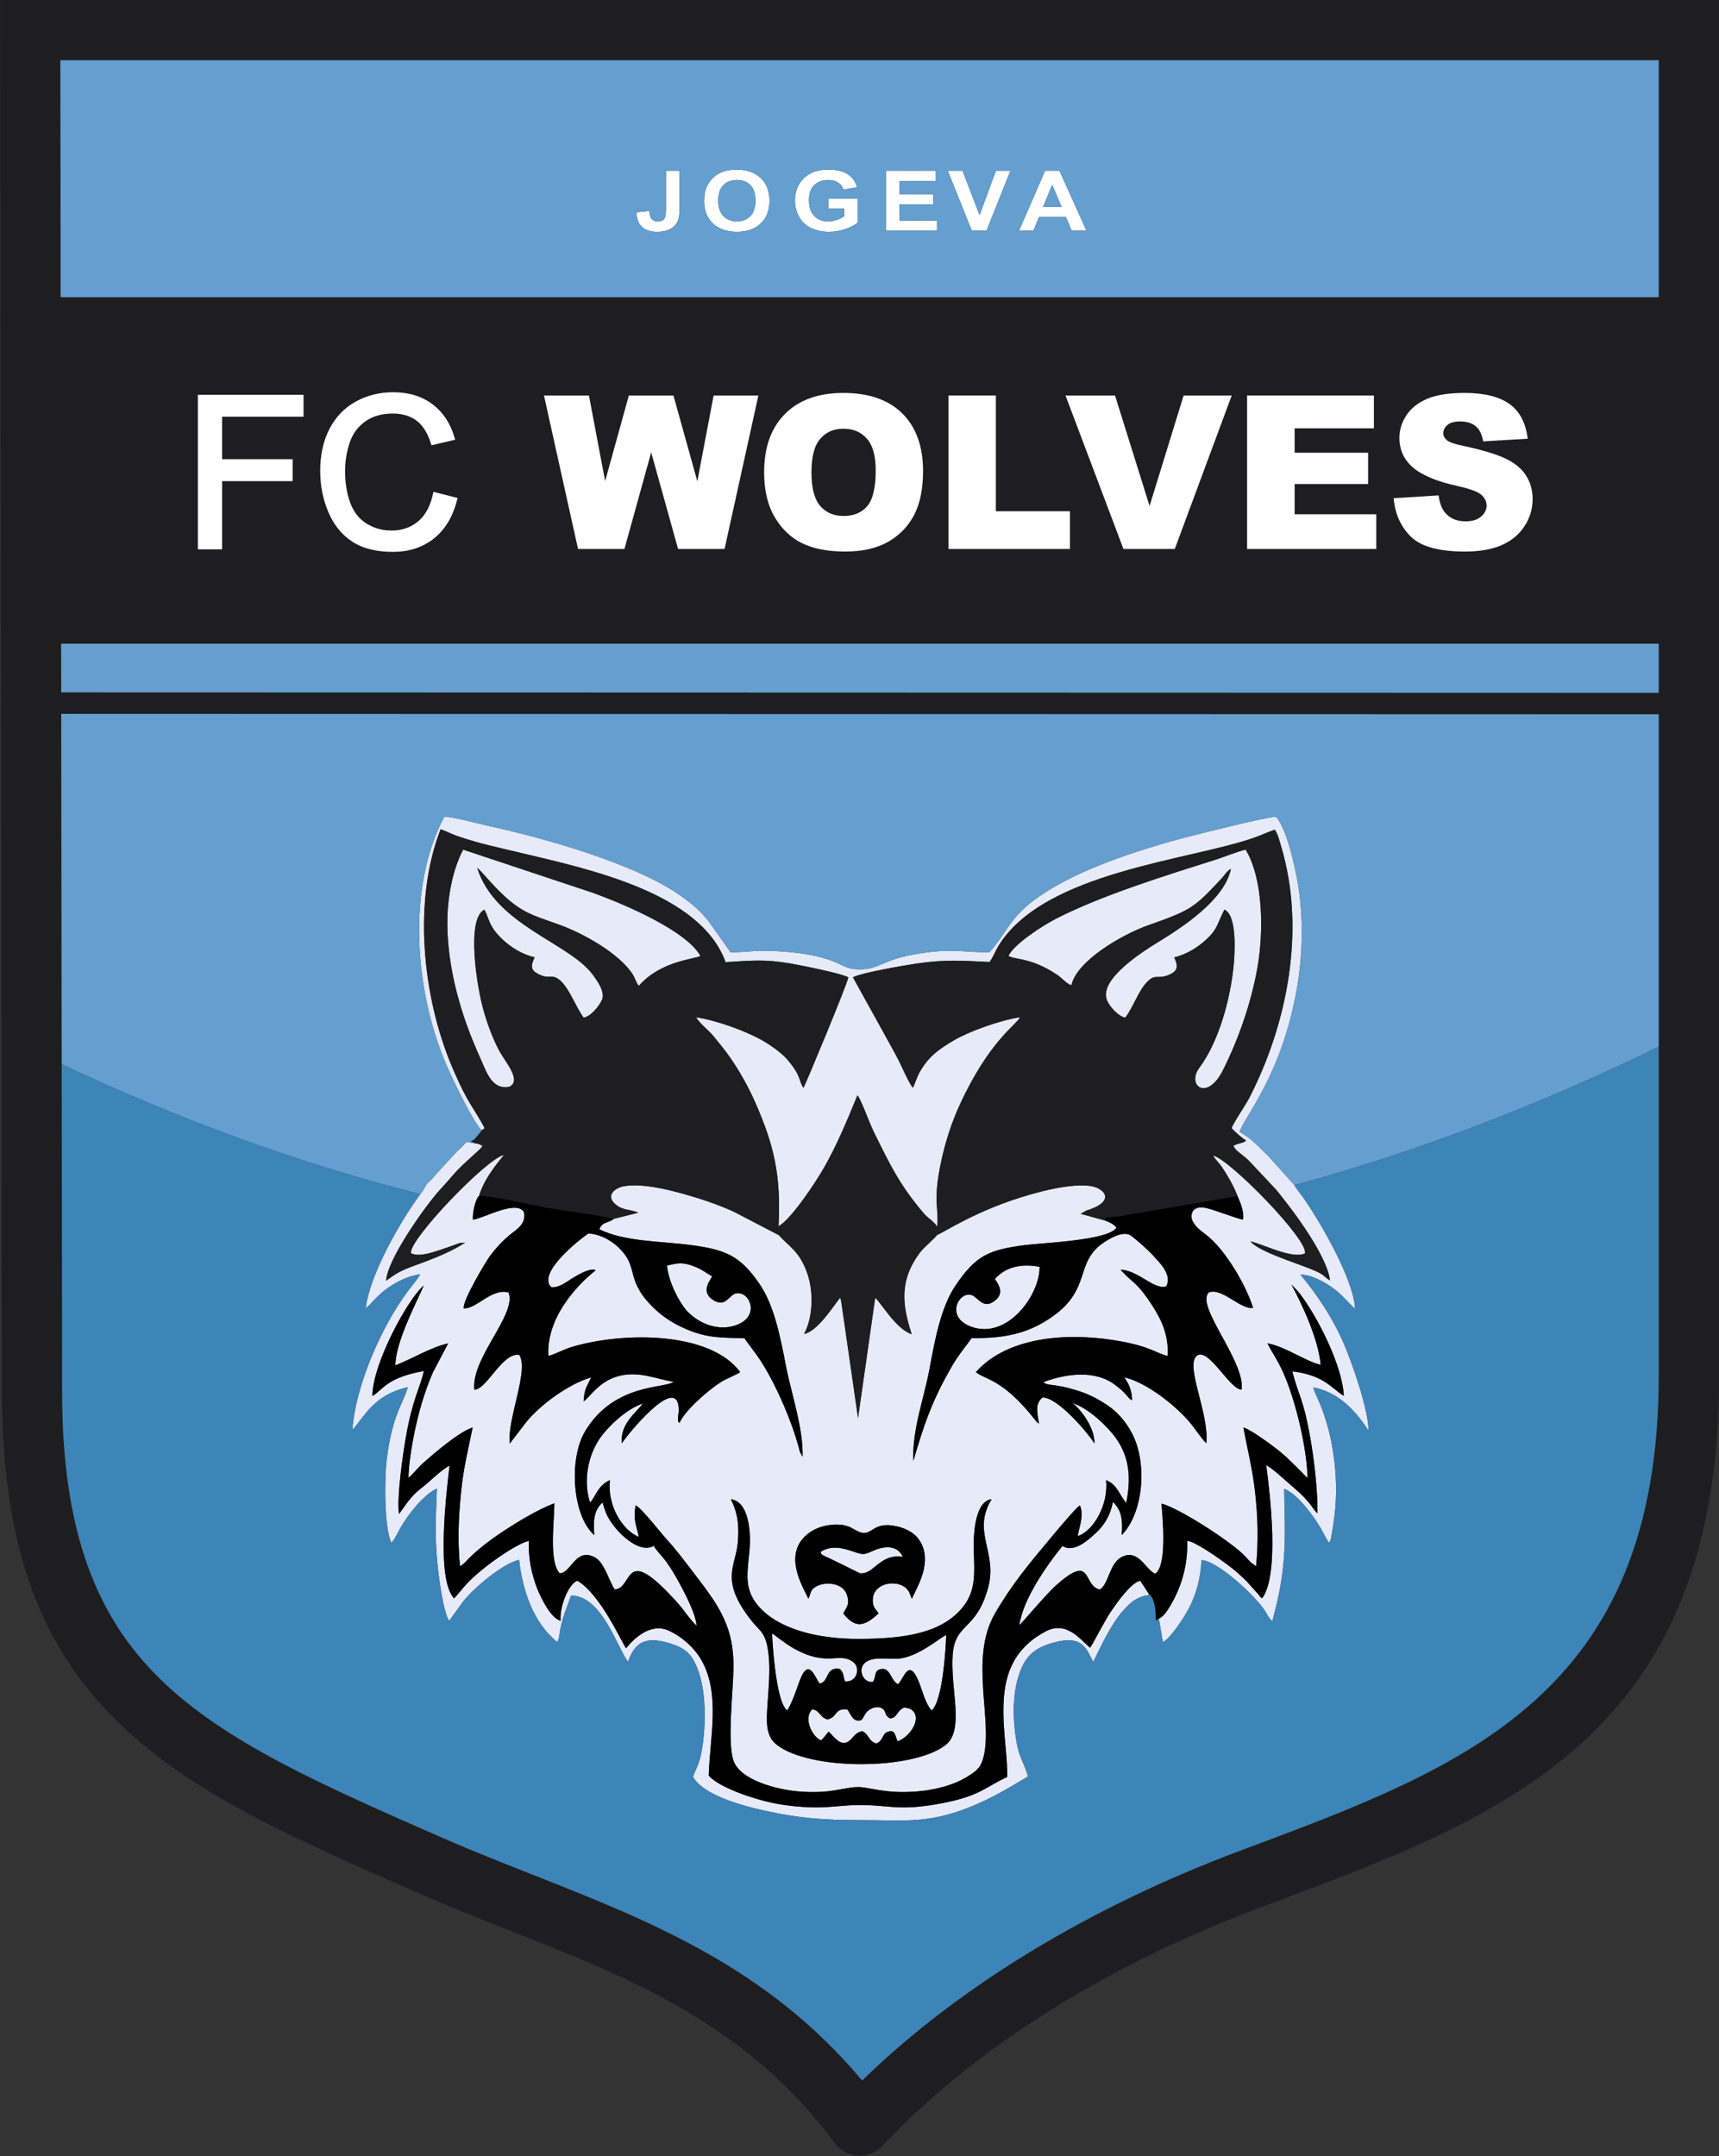 <?xml version="1.0" encoding="UTF-8"?>
<svg xmlns="http://www.w3.org/2000/svg" xmlns:xlink="http://www.w3.org/1999/xlink" width="564.2pt" height="707.6pt" viewBox="0 0 564.2 707.6" version="1.1">
<rect x="0" y="0" width="564.2" height="707.6" fill="#333333" stroke="none"/>
<defs>
<clipPath id="clip1">
  <path d="M 0 0 L 564.199 0 L 564.199 707.602 L 0 707.602 Z M 0 0 "/>
</clipPath>
</defs>
<g id="surface1">
<path style=" stroke:none;fill-rule:evenodd;fill:rgb(100%,100%,100%);fill-opacity:1;" d="M 348.414 67.898 L 345.344 60.613 L 342.363 67.898 Z M 356.582 75.707 L 351.77 75.707 L 349.863 71.227 L 341.008 71.227 L 339.176 75.707 L 334.449 75.707 L 343.02 56.023 L 347.738 56.023 Z M 356.582 75.707 "/>
<path style=" stroke:none;fill-rule:evenodd;fill:rgb(100%,100%,100%);fill-opacity:1;" d="M 318.969 75.707 L 311.07 56.023 L 315.898 56.023 L 321.504 70.594 L 326.883 56.023 L 331.633 56.023 L 323.781 75.707 Z M 318.969 75.707 "/>
<path style=" stroke:none;fill-rule:evenodd;fill:rgb(100%,100%,100%);fill-opacity:1;" d="M 290.773 75.707 L 290.773 56.023 L 307.113 56.023 L 307.113 59.352 L 295.242 59.352 L 295.242 63.723 L 306.281 63.723 L 306.281 67.047 L 295.242 67.047 L 295.242 72.383 L 307.543 72.383 L 307.543 75.707 Z M 290.773 75.707 "/>
<path style=" stroke:none;fill-rule:evenodd;fill:rgb(100%,100%,100%);fill-opacity:1;" d="M 271.957 68.477 L 271.957 65.152 L 281.547 65.152 L 281.547 73.004 C 280.617 73.816 279.266 74.527 277.492 75.145 C 275.727 75.758 273.93 76.066 272.113 76.066 C 269.805 76.066 267.797 75.633 266.082 74.77 C 264.371 73.902 263.082 72.66 262.219 71.051 C 261.355 69.445 260.922 67.688 260.922 65.797 C 260.922 63.742 261.406 61.922 262.367 60.32 C 263.332 58.727 264.738 57.5 266.594 56.645 C 268.012 55.992 269.77 55.664 271.875 55.664 C 274.613 55.664 276.758 56.18 278.297 57.207 C 279.836 58.234 280.828 59.652 281.27 61.465 L 276.828 62.207 C 276.52 61.242 275.934 60.477 275.078 59.914 C 274.223 59.355 273.156 59.074 271.871 59.074 C 269.93 59.074 268.383 59.625 267.238 60.73 C 266.09 61.832 265.516 63.469 265.516 65.637 C 265.516 67.977 266.098 69.734 267.258 70.902 C 268.422 72.07 269.945 72.656 271.832 72.656 C 272.762 72.656 273.695 72.492 274.629 72.164 C 275.57 71.84 276.371 71.441 277.047 70.973 L 277.047 68.477 Z M 271.957 68.477 "/>
<path style=" stroke:none;fill-rule:evenodd;fill:rgb(100%,100%,100%);fill-opacity:1;" d="M 235.715 65.852 C 235.715 68.082 236.293 69.773 237.449 70.93 C 238.605 72.078 240.074 72.656 241.852 72.656 C 243.637 72.656 245.094 72.082 246.242 70.941 C 247.383 69.797 247.953 68.082 247.953 65.797 C 247.953 63.539 247.398 61.852 246.281 60.742 C 245.172 59.629 243.699 59.074 241.852 59.074 C 240.016 59.074 238.527 59.637 237.402 60.762 C 236.277 61.887 235.715 63.582 235.715 65.852 Z M 231.121 65.984 C 231.121 63.977 231.461 62.293 232.133 60.926 C 232.629 59.922 233.32 59.02 234.188 58.223 C 235.055 57.426 236.008 56.836 237.039 56.445 C 238.414 55.926 240.004 55.664 241.801 55.664 C 245.059 55.664 247.66 56.57 249.617 58.371 C 251.57 60.176 252.547 62.68 252.547 65.895 C 252.547 69.078 251.574 71.57 249.637 73.367 C 247.699 75.168 245.105 76.066 241.863 76.066 C 238.582 76.066 235.965 75.172 234.027 73.379 C 232.09 71.594 231.121 69.129 231.121 65.984 Z M 231.121 65.984 "/>
<path style=" stroke:none;fill-rule:evenodd;fill:rgb(100%,100%,100%);fill-opacity:1;" d="M 218.57 56.023 L 223.039 56.023 L 223.039 68.496 C 223.039 70.125 222.883 71.383 222.559 72.262 C 222.125 73.406 221.344 74.328 220.211 75.023 C 219.078 75.715 217.582 76.066 215.723 76.066 C 213.547 76.066 211.871 75.523 210.699 74.438 C 209.523 73.352 208.93 71.758 208.922 69.66 L 213.145 69.219 C 213.195 70.344 213.375 71.137 213.695 71.598 C 214.172 72.305 214.898 72.656 215.871 72.656 C 216.855 72.656 217.555 72.402 217.957 71.895 C 218.363 71.391 218.57 70.344 218.57 68.746 Z M 218.57 56.023 "/>
<path style=" stroke:none;fill-rule:evenodd;fill:rgb(90.625%,91.797%,97.656%);fill-opacity:1;" d="M 265.293 524.629 C 264.176 521.758 257.48 511.887 263.492 504.902 C 265.309 502.793 268.117 501.078 271.953 500.504 C 274.09 500.184 276.391 500.199 278.277 500.855 C 279.793 501.387 281.148 502.492 282.496 502.871 C 286.207 503.918 286.434 499.699 292.922 500.621 C 296.473 501.129 299.621 502.566 301.406 504.953 C 306.832 512.199 300.59 521.348 299.293 524.676 L 298.621 522.984 C 296.727 517.918 287.008 518.625 286.484 524.555 C 286.23 527.473 287.484 527.996 288.355 529.441 C 284.09 533.418 280.883 534.793 276.777 529.461 C 277.668 527.551 279.047 526.762 277.992 523.422 C 276.703 519.359 271.145 519.043 268.266 520.414 C 265.504 521.73 266.199 523.402 265.293 524.629 Z M 325.461 491.996 C 318.891 502.668 327.414 509.238 324.371 520.762 C 320.523 535.34 313.473 532.293 312.68 543.055 C 311.852 554.332 316.711 567.844 310.266 572.723 C 299.289 581.031 265.57 581.008 254.887 572.52 C 251.133 569.539 251.57 564.641 251.934 558.969 C 252.27 553.746 252.848 548.137 252.266 543 C 251.434 535.625 249.691 535.684 246.582 531.746 C 236.145 518.555 241.449 513.98 242.148 506.328 C 242.684 500.453 242.055 496.289 239.887 492.012 C 245.473 492.598 246.574 502.035 246.016 508.438 C 245.371 515.852 244.082 520.996 248.5 526.523 C 254.902 534.535 268.277 537.871 281.859 537.824 C 296.41 537.777 309.227 536.113 316.219 527.117 C 320.406 521.73 319.816 516.02 319.609 508.422 C 319.457 502.82 320.168 492.547 325.461 491.996 Z M 201.438 399.98 C 199.883 401.43 197.598 400.793 196.734 403.41 C 205.211 407.566 216.609 407.207 227.004 408.613 C 238.152 410.117 242.926 412.043 249.297 421.359 C 254.051 428.312 256.07 438.469 257.941 448.184 C 259.668 457.145 263.703 468.758 263.414 478.055 L 262.586 476.543 C 262.484 476.266 262.316 475.555 262.227 475.227 C 259.824 466.289 255.105 455.336 250.309 447.578 C 247.93 443.734 245.652 441.223 244.352 439.148 C 236.746 438.98 232.246 439.07 225.668 436.355 C 220.039 434.027 216.227 431.125 212.969 427.57 C 211.277 425.727 209.867 423.82 208.707 421.098 C 207.609 418.516 207.387 415.547 205.996 413.105 C 203.953 409.512 199.168 405.227 193.188 404.75 C 190.359 406.551 176.027 417.883 180.965 422.414 C 183.664 422.66 186.203 420.422 188.188 419.266 C 189.73 418.363 193.695 415.922 195.527 416.844 C 189.441 421.629 179.25 432.441 179.969 444.961 C 181.668 444.617 185.137 442.785 187.484 442.074 C 204.18 437.016 232.969 436.762 242.93 450.258 C 242.309 450.871 238.23 452.516 236.781 453.426 C 232.441 456.152 224.754 462.859 223.008 466.973 C 222.383 466.141 222.664 466.918 222.52 465.586 C 222.473 465.168 222.559 464.898 222.598 464.539 C 222.691 463.609 222.824 463.301 222.773 462.254 C 222.23 450.461 205.438 471.434 204.078 473.652 C 203.523 467.164 208.715 463.699 210.957 460.594 C 205.469 462.383 199.32 468.355 196.68 472.316 C 193.113 477.66 191.32 485.676 193.645 493.09 C 195.566 491.098 196.129 487.488 200.227 485.699 C 199.156 494.047 204.461 502.367 209.672 504.332 C 208.859 500.281 207.785 498.926 208.602 494.016 C 210.258 494.508 217.332 503.562 218.77 505.109 C 221.953 508.547 225.238 512.98 228.328 517 C 236.328 527.398 240.879 534.223 240.738 547.199 C 240.66 554.637 238.656 571.492 240.699 577.668 C 242.895 584.297 255.422 587.34 262.094 587.871 C 272.961 588.742 276.492 586.539 281.469 586.441 C 285.328 586.367 290.309 588.766 301.094 587.867 C 307.203 587.355 313.277 585.703 317.613 582.953 C 320.129 581.359 321.684 580.402 322.625 577.234 C 326.219 565.137 317.918 544.48 326.516 529.562 C 331.945 520.141 337.766 513.148 344.523 505.102 C 345.27 504.215 353.172 494.617 354.449 494.02 C 355.848 497.273 354.246 500.914 353.707 504.09 C 358.918 502.414 363.891 493.707 363.02 485.746 C 366.789 487.176 367.277 490.516 369.641 493.191 C 371.375 484.746 370.551 477.891 366.23 471.891 C 363.637 468.297 357.203 461.891 351.797 460.387 C 353.328 461.031 359.348 467.695 359.215 473.684 C 356.977 470.094 346.996 458.34 342.09 458.602 C 339.574 461.012 340.504 463.34 340.98 467.199 C 340.336 466.684 340.359 466.75 339.664 465.863 C 329.012 452.305 323.129 452.734 320.301 450.258 C 331.047 438.223 351.562 437.137 367.953 440.188 C 377.762 442.012 379.176 443.914 383.262 445 C 383.605 437.953 381.125 432.938 378.094 428.262 C 373.238 420.777 371.805 421.027 368.562 417.5 C 367.914 416.793 368.492 417.609 367.887 416.633 C 374.09 417.129 378.75 423.422 382.801 422.105 C 384.777 418.238 380.48 414.234 378.766 412.324 C 377.164 410.535 373.367 407.055 371.168 405.469 C 368.434 403.496 362.895 407.168 361.078 408.617 C 352.508 415.449 358.562 424.445 342.602 433.867 C 335.648 437.973 328.395 439.223 318.898 439.109 C 316.973 441.898 314.672 444.477 312.617 448.023 C 306.195 459.117 303.48 466.598 299.77 479.449 C 299.324 469.09 303.32 458.832 305.105 449.078 C 306.852 439.535 308.875 428.855 313.645 421.812 C 320.293 411.984 324.535 410.137 336.34 408.598 C 341.98 407.859 364.027 407.078 366.469 402.816 C 365.266 401.57 364.336 401.133 362.547 400.48 L 354.66 398.316 L 356.664 397.219 C 366.605 394.211 362.426 389.594 357.355 389.121 C 351.242 388.555 343.633 390.438 338.246 391.965 C 320.438 397.02 309.539 404.648 307.551 405.25 C 307.152 406.043 303.129 409.434 301.977 410.98 C 295.043 420.273 296.129 428.254 299.234 437.812 C 294.105 436.27 288.762 426.922 287.25 425.883 L 281.621 465.332 L 276.047 426.742 C 275.715 425.676 275.801 426.125 275.672 425.926 C 272.91 429.504 268.195 436.883 263.906 437.75 C 266.684 432.695 267.137 424.484 265.113 418.32 C 262.551 410.512 258.895 409.086 255.648 405.332 L 240.832 397.625 C 235.633 395.273 230.223 393.43 224.375 391.801 C 219.156 390.348 210.66 388.223 204.781 389.273 C 201.809 389.805 198.805 392.262 201.797 395.016 C 204.309 397.324 206.531 396.691 209.504 397.949 Z M 201.438 399.98 "/>
<path style=" stroke:none;fill-rule:evenodd;fill:rgb(90.625%,91.797%,97.656%);fill-opacity:1;" d="M 158.121 370.902 L 159.043 370.289 C 158.641 368.926 154.52 362.672 153.359 360.562 C 151.496 357.18 150.027 353.996 148.43 350.23 C 138.516 326.844 135.523 295.406 144.621 272.117 C 146.449 272.77 148.207 273.707 150.367 274.449 C 157.41 276.859 163.617 278.133 170.914 279.875 C 193.586 285.277 229.934 293.02 238.148 315.746 C 246.648 315.234 250.914 314.691 259.57 316.207 C 263.078 316.82 276.141 319.418 278.441 320.723 C 277.844 323.566 264.449 355.648 263.723 356.984 C 262.023 354.598 263.246 353.453 258.508 347.793 C 256.785 345.738 253.336 343.223 250.359 341.5 C 245.062 338.438 235.109 334.773 228.434 333.832 C 229.988 336.25 232.574 338.012 234.336 340.215 C 236.176 342.523 237.727 344.32 239.566 346.941 C 242.664 351.359 245.711 356.781 248.113 362.297 C 254 375.82 256.398 385.719 255.52 402.383 C 259.398 400.457 267.531 388.305 270.461 383.168 C 274.82 375.52 277.891 367.957 281.426 359.461 C 282.5 360.473 285.316 368.477 286.801 371.469 C 292.195 382.367 295.289 388.918 303.301 398.289 C 304.477 399.664 306.789 401.027 307.594 402.574 C 308.258 396.027 305.996 394.574 308.973 380.84 C 310.355 374.457 312.453 368.066 315.012 362.527 C 324.816 341.285 333.723 336.25 334.809 333.816 C 328.344 334.742 317.945 338.516 313.18 341.332 C 307.902 344.449 304.758 346.73 301.84 351.84 C 300.852 353.574 300.336 355.68 299.594 356.965 C 298.145 355.074 295.969 349.965 294.84 347.754 C 293.191 344.531 291.551 341.777 289.895 338.672 L 279.949 320.723 C 282.508 319.25 296.844 316.789 300.828 316.203 C 310.258 314.82 315.453 315.238 324.754 315.699 C 325.672 314.676 326.816 311.859 327.68 310.453 C 342.742 285.93 390.707 282.406 412.012 274.758 C 414.324 273.93 416.266 272.984 418.379 272.273 C 419.406 273.562 420.008 276.172 420.488 277.773 C 428.598 304.848 422.645 335.734 410.047 360.242 C 408.762 362.746 404.652 368.691 404.238 370.227 C 405.254 371.344 407.746 373.605 408.992 374.277 C 407.922 375.262 406.793 374.945 404.844 375.98 C 405.25 377.422 407.422 378.637 409.633 380.613 L 418.828 390.395 C 420.27 392.113 421.602 393.906 423.012 395.719 C 426.32 399.98 435.758 413.055 436.512 420.176 C 435.258 419.449 435.031 419.004 433.926 418.215 C 430.535 415.797 413.629 411.402 410.438 407.387 C 414.613 408.266 424.055 413.277 428.277 411.332 C 429.77 407.188 403.578 380.367 398.152 379.191 C 398.805 380.379 399.402 380.852 400.359 382.062 C 401.215 383.145 401.805 384.117 402.512 385.266 C 403.855 387.434 405.23 389.98 406.145 392.457 C 407.102 394.543 408.367 397.734 408 400.211 C 406.848 400.133 401.781 398.242 399.965 397.664 C 397.48 396.871 393.152 394.977 391.504 397.465 C 389.637 400.82 394.16 403.918 395.812 405.168 C 402.074 409.898 409.055 421.887 411.281 429.211 C 407.078 429.785 401.199 422.523 396.801 424.086 C 392.105 428.391 408.637 446.465 407.539 455.977 C 403.805 456.324 396.68 441.992 392.844 444.883 C 388.77 447.953 396.961 463.883 395.926 473.617 C 394.289 471.98 392.434 469.109 390.801 467.113 C 386.203 461.492 376.324 453.59 369.016 451.988 C 370.465 454.137 371.445 455.953 371.57 459.492 C 370.371 458.875 371.426 459.535 370.652 458.879 L 368.863 456.887 C 368.016 456.02 367.285 455.48 366.18 454.609 C 359.543 449.395 349.926 450.766 342.418 453.555 C 343.449 454.535 345.039 454.379 346.703 454.672 C 348.379 454.961 349.902 455.27 351.504 455.703 C 354.465 456.508 356.926 457.398 359.559 458.793 C 364.852 461.598 368.145 464.457 371.082 469.523 C 376.844 479.453 375.359 496.461 368.172 503.73 C 368.484 498.703 368.207 495.688 365.273 492.852 C 364.312 497.723 362.145 500.832 359.531 503.191 C 357.523 505.008 352.504 509.859 348.73 507.301 C 343.363 513.883 335.723 524.938 334.582 533.266 C 335.355 532.785 343.012 523.457 346.766 520.117 C 358.848 509.371 355.207 520.57 361.047 521.609 C 363.945 519.582 364.156 513.242 367.859 511.117 C 373.688 507.766 376.137 515.473 379.195 516.41 C 383.102 513.645 381.609 498.664 381.223 493.441 C 386.551 494.648 404.051 505.812 408.668 510.707 C 409.734 511.836 410.582 512.984 412.277 513.934 C 413.055 505.578 412.852 497.914 411.945 489.723 C 411.07 481.801 409.363 475.465 408.117 468.43 C 410.785 469.297 417.168 474.035 419.32 475.715 C 423.289 478.816 428.738 484.73 429.172 485.047 C 428.898 474.895 425.207 459.32 421.02 450.082 C 419.32 446.336 417.492 443.805 415.992 440.824 C 421.895 441.887 428.141 446.566 433.473 447.895 C 432.684 439.219 427.188 427.676 423.859 421.531 C 424.918 422.684 425.832 423.484 426.867 424.855 C 432.898 432.883 440.688 448.652 441.043 458.059 C 437.262 455.797 434.625 451.227 424.137 450.023 C 426.426 458.766 427.723 458.688 430.008 471.598 C 431.344 479.148 432.477 488.699 432.418 496.621 C 431.004 495.504 430.367 493.016 424.609 488.156 C 421.82 485.805 418.512 482.539 415.582 480.75 C 416.914 490.77 419.973 516.723 414.254 524.488 C 413.594 523.984 413.762 524.148 413.051 523.238 L 409.148 518.887 C 407.223 516.996 405.488 515.434 403.195 513.711 C 400.887 511.977 392.691 506.012 389.656 505.609 C 389.82 511.109 388.934 515.887 387.195 520.551 C 385.961 523.871 382.625 530.512 380.363 531.133 L 381.648 538.84 C 383.898 537.969 388.527 531.074 390.25 527.723 C 392.617 523.113 394.094 517.988 394.328 511.996 C 399.027 511.875 411.574 523.117 415.145 528.566 C 416.102 530.031 416.41 531.09 417.605 531.965 C 419.41 525.242 420.668 519.656 421.32 512.137 C 422.055 503.633 421.543 496.93 421.488 488.566 C 425.84 490.273 430.75 497 433.195 501.02 C 434.332 502.883 434.895 504.328 436.113 506.246 C 436.82 505.535 436.844 504.949 437.086 503.602 C 437.258 502.625 437.449 501.469 437.613 500.371 C 438.738 492.867 438.797 486.488 437.91 479.105 C 437.367 474.594 436.48 470.355 435.254 466.348 C 434.652 464.383 434.129 462.859 433.324 460.875 C 432.684 459.285 431.328 456.66 431.062 455.27 C 439.891 457.047 445.285 463.535 449.16 469.469 C 449.195 462.512 443.574 446.684 441.02 440.816 C 437.258 432.168 432.105 424.582 426.828 418.293 C 430.375 418.215 434.789 420.809 437.121 422.434 C 440.652 424.891 441.844 426.863 444.758 429.531 C 444.352 420.07 433.73 401.582 427.762 393.023 C 426.711 391.516 425.418 390.062 424.594 388.578 C 424.504 388.508 424.379 388.273 424.34 388.348 L 416.27 379.348 C 413.23 376.52 411.035 373.684 406.863 371.461 C 408.605 366.07 420.668 352.906 425.664 324.379 C 427.398 314.477 427.77 303.621 426.48 293.242 C 425.637 286.426 422.453 271.875 418.789 268.012 C 414.793 268.262 395.738 273.129 390.629 274.414 C 381.855 276.613 372.164 279.629 364.215 282.629 C 355.695 285.844 347.762 289.566 341.09 294.156 C 331.305 300.891 330.586 306.012 324.754 312.469 C 316.324 312.656 313.586 311.066 301.688 312.902 C 289.672 314.758 288.762 318.098 282.27 318.102 C 277.875 318.109 276.965 316.785 273.195 315.359 C 266.629 312.875 258.781 312.215 251.754 311.996 C 247.664 311.863 243.488 312.602 239.773 312.477 L 232.602 302.34 C 229.797 298.898 227.52 296.898 223.555 294.055 C 208.832 283.496 178.605 274.973 160.059 270.957 C 156.48 270.18 148.988 268.078 145.824 268.012 C 133.52 291.07 135.926 324.953 146.566 349.609 C 148.477 354.035 155.547 368.766 158.121 370.902 Z M 158.121 370.902 "/>
<path style=" stroke:none;fill-rule:evenodd;fill:rgb(90.625%,91.797%,97.656%);fill-opacity:1;" d="M 140.191 388.41 L 138.727 390.836 C 131.52 400.258 121.223 418.566 120.031 429.324 L 121.293 428.254 C 121.594 427.945 121.746 427.715 122.07 427.367 C 122.656 426.738 123.195 426.227 123.895 425.512 C 127.066 422.277 132.914 418.727 137.898 418.203 C 136.965 419.875 135.223 421.879 133.938 423.594 C 125.086 435.418 116.617 454.965 115.648 469.289 C 119.598 464.926 122.621 457.754 133.816 455.234 C 132.598 460.109 128.754 464.008 126.926 478.895 C 126.141 485.293 126.062 501.102 128.434 506.289 C 129.508 505.352 130.641 502.73 131.531 501.207 C 134.023 496.957 138.883 490.605 143.398 488.465 C 143.07 496.746 142.715 503.723 143.469 512.051 C 143.898 516.812 145.348 528.684 147.406 531.914 L 152.074 525.469 C 155.5 521.141 165.066 513.016 170.383 511.883 C 171.504 522.02 175.09 532.551 182.875 538.848 C 183.594 537.891 183.613 536.109 183.844 534.918 C 184.102 533.586 184.426 532.188 184.793 530.98 C 185.594 528.383 186.652 526.035 187.383 523.629 C 197.559 523.422 202.746 541.152 206.141 545.328 C 208.215 539.293 211.457 537 218.758 538.969 C 225.094 540.676 227.273 542.82 229.297 548.594 C 231.898 556.02 231.746 567.715 230.051 575.809 C 229.324 579.289 228.258 580.684 227.457 583.09 C 230.578 588.793 242.531 592.352 251.285 594.262 C 262.547 596.723 270.746 597.301 282.684 597.289 C 295.207 597.273 302.707 598.336 314.281 594.492 C 323.195 591.531 330.188 587.293 337.402 582.953 C 335.645 576.863 334.02 577.008 333.012 566.984 C 332.367 560.617 332.746 553.824 334.918 548.277 C 337.016 542.922 340.137 540.512 346.203 538.926 C 355.359 536.531 356.566 541.047 358.82 545.402 C 361.215 540.48 363.227 536.141 366.02 531.957 C 367.5 529.738 368.77 528.254 370.738 526.371 C 371.512 525.633 372.555 524.918 373.703 524.383 C 377.176 522.773 376.438 524.422 377.02 522.949 L 374.246 518.75 C 371.246 519.285 366.672 525.855 364.758 528.629 C 362.383 532.066 358.566 539.863 357.75 540.695 C 354.938 538.492 350.316 531.723 343.352 535.277 C 338.848 537.578 334.953 541.043 332.566 545.539 C 326.527 556.93 330.824 572.629 330.578 583.129 C 323.23 586.5 321.789 589.289 309.426 591.691 C 294.762 594.543 292.062 592.203 281.438 592.336 C 276.797 592.395 272.164 593.203 267.012 593.102 C 262.457 593.008 257.82 592.52 253.496 591.621 C 247.02 590.273 235.902 586.5 232.609 582.676 C 233.031 570.016 236.43 556.039 230.379 545.059 C 228.129 540.984 223.938 537.07 219.367 535.051 C 213.195 532.32 207.535 538.301 205.5 540.883 C 204.266 539.453 197.215 523.227 189.473 518.707 C 186.484 519.922 183.582 527.398 184.008 531.848 C 180.949 531.215 177.648 524.664 176.285 521.211 C 174.461 516.566 173.395 511.371 173.551 505.664 C 169.816 506.516 162.336 511.875 159.836 513.844 C 157.594 515.609 155.895 517.031 154.078 518.809 C 152.234 520.617 150.914 522.477 149.055 524.52 C 142.977 518.199 146.586 489.398 147.547 480.961 C 145.051 482.121 140.75 486.48 138.387 488.27 C 134.379 491.305 133.09 494.164 130.93 496.82 C 130.254 490.754 132.18 477.688 133.211 471.652 C 135.352 459.156 137.988 455.195 139.113 449.906 C 126.746 452.098 125.746 456.094 122.23 458.09 C 122.238 447.535 133.934 426.125 139.098 421.848 C 136.262 428.281 129.855 440.445 129.762 448.039 C 134.977 446.074 141.543 442.031 147.09 440.848 L 142.113 450.301 C 140.656 453.629 139.488 456.914 138.387 460.586 C 136.449 467.016 134.234 477.66 134.055 484.938 C 135.699 483.695 136.965 481.777 138.875 480.098 C 142.555 476.859 150.684 469.852 155.129 468.441 C 153.688 475.613 152.074 481.828 151.305 489.836 C 150.5 498.199 150.156 505.348 150.969 513.949 C 152.367 513.273 153.148 512.078 154.621 510.676 C 157.75 507.691 161.887 504.633 165.559 502.238 C 170.113 499.27 176.43 495.418 181.941 493.309 C 181.992 499.16 180.043 512.336 183.699 516.305 C 187.473 516.211 188.883 507.77 195.152 511.012 C 198.414 512.695 199.719 518.531 201.75 521.602 C 208.184 521.184 204.207 505.465 222.883 526.566 C 224.34 528.219 227.043 532.18 228.609 533.473 C 228.516 529.797 224.426 522.121 222.824 519.199 C 218.129 510.633 216.891 510.859 214.531 507.293 C 209.219 510.395 200.414 501.062 198.688 495.93 L 197.867 493.391 C 197.848 493.227 197.781 493.18 197.723 493.086 C 194.875 495.621 194.676 499.273 195.07 503.754 C 187.906 497.609 186.477 478.762 192.168 469.457 C 201.73 453.828 218.32 455.703 221.059 453.457 C 215.332 452.5 209.965 449.953 203.484 451.457 C 196.73 453.027 193.684 458.406 191.551 459.875 C 191.746 455.773 192.656 454.914 194.07 452 C 186.707 454.078 176.984 461.168 172.43 467.035 L 167.336 473.695 C 166.301 466 173.773 449.523 170.41 444.609 C 164.832 443.75 159.754 456.035 155.688 456.031 C 154.52 445.707 169.703 431.324 166.934 424.152 C 161.426 422.574 156.426 429.586 152.211 429.348 C 151.766 426.836 159.465 413.957 160.836 412.129 C 162.738 409.59 164.816 407.324 167.223 405.32 C 169.238 403.641 172.883 401.727 171.953 397.719 C 169.395 393.652 158.863 399.773 155.234 400.25 C 154.953 398.238 156.094 393.363 157.203 392.5 C 158.883 387.113 162.238 382.879 165.41 379.016 C 159.934 379.945 134.004 406.965 134.883 411.25 C 137.426 412.594 141.797 411.043 144.484 410.16 C 145.953 409.676 147.223 409.242 148.758 408.695 C 149.465 408.445 150.18 408.148 150.898 407.91 L 152.676 407.766 C 148.918 410.242 144.242 412.258 139.59 414.008 C 132.797 416.559 131.637 416.648 126.738 420.266 C 127.078 413.266 139.797 395.449 144.453 390.379 C 146.016 388.68 147.473 387.066 148.922 385.352 C 151.75 382.008 158.086 376.922 158.375 376.102 C 157.766 375.633 157.184 375.34 156.168 375.23 C 154.406 375.113 154.461 374.855 153.086 374.711 C 151.973 376.156 151.047 376.836 149.816 378.004 L 143.5 384.887 C 142.902 385.59 142.531 385.98 141.992 386.664 Z M 140.191 388.41 "/>
<path style=" stroke:none;fill-rule:evenodd;fill:rgb(90.625%,91.797%,97.656%);fill-opacity:1;" d="M 330.969 313.711 C 333.086 315 338.434 314.129 347.008 319.918 C 348.707 321.062 349.754 322.605 351.648 323.348 C 353.285 315.453 368.008 306.762 376.934 303.613 C 391.176 298.586 391.938 297.914 401.066 288.141 C 402.113 287.016 402.5 285.996 404.016 285.102 C 401.891 295.367 387.941 304.367 380.043 309.195 C 375.18 312.168 360.898 321.191 363.227 327.953 C 364.027 330.285 367.008 333.484 369.297 333.969 C 371.938 330.598 373.5 325.445 376.336 322.41 C 379.199 319.352 379.746 321.449 383.418 320.004 C 386.609 318.75 386.809 317.137 385.391 314.164 C 389.711 313.121 393.281 310.727 395.773 308.441 C 399.676 304.863 399.223 303.719 401.879 298.508 C 406.246 300.477 405.195 313.785 404.875 317.047 C 403.781 328.051 399.992 341.863 393.625 350.414 C 389.352 356.152 396.141 361.656 401.398 351.18 C 406.285 341.441 410.59 329.535 412.719 317.449 C 414.824 305.5 414.578 288.242 408.832 278.801 C 405.699 279.582 401.637 281.277 398.488 282.27 C 381.996 287.48 361.973 293.699 346.977 301.281 C 341.93 303.836 332.758 309.887 330.969 313.711 Z M 330.969 313.711 "/>
<path style=" stroke:none;fill-rule:evenodd;fill:rgb(90.625%,91.797%,97.656%);fill-opacity:1;" d="M 146.824 302.984 C 146.852 313.883 149.266 324.801 152.461 334.234 C 154.027 338.852 155.844 343.293 157.75 347.5 C 159.695 351.797 161.477 357.844 167.273 356.605 C 171.363 354.391 165.656 348.348 163.672 344.465 C 161.441 340.105 159.816 335.625 158.465 330.684 C 156.707 324.242 152.848 301.773 158.953 298.508 C 160.664 301.461 160.242 303.934 165.074 308.418 C 167.562 310.73 171.25 313.191 175.469 314.137 C 174.121 317.066 174.043 318.438 177.133 319.867 C 180.617 321.484 181.344 319.211 184.309 322.18 C 187.008 324.883 188.922 330.215 191.535 333.965 C 193.887 333.555 196.602 330.309 197.613 328.008 C 198.742 325.441 195.668 321.348 194.52 319.797 C 186.734 309.305 162.625 303.656 156.633 284.844 C 157.949 285.629 162.504 291.793 167.91 296.09 C 173.051 300.172 176.809 300.98 183.613 303.465 C 191.383 306.297 203.191 312.766 207.703 319.82 C 208.355 320.844 208.805 322.473 209.656 323.543 C 216.871 315.227 228.191 314.766 229.883 313.711 C 225.551 305.707 205.902 297.027 194.234 292.859 L 152.016 278.812 C 148.57 285.32 146.805 294.348 146.824 302.984 Z M 146.824 302.984 "/>
<path style=" stroke:none;fill-rule:evenodd;fill:rgb(90.625%,91.797%,97.656%);fill-opacity:1;" d="M 326.516 419.73 C 327.957 421.68 329.492 424.414 326.738 426.668 C 323.305 429.48 321.648 426.863 319.805 425.48 C 315.578 422.301 309.398 431.879 318.66 435.336 C 330.676 439.82 341.395 424.777 341.199 415.711 C 334.863 414.508 329.797 415.953 326.516 419.73 Z M 326.516 419.73 "/>
<path style=" stroke:none;fill-rule:evenodd;fill:rgb(90.625%,91.797%,97.656%);fill-opacity:1;" d="M 218.918 415.316 C 219.379 420.551 222.816 427.211 225.352 430.059 C 228.504 433.602 234.691 436.957 241.012 435.055 C 250.184 432.297 245.883 423.086 241.289 424.52 C 239.18 425.18 237.965 429.297 233.871 426.48 C 229.719 423.621 233.457 419.766 233.742 418.812 C 231.609 417.707 230.691 416.641 227.543 415.465 C 224.07 414.168 222.473 414.438 218.918 415.316 Z M 218.918 415.316 "/>
<path style=" stroke:none;fill-rule:evenodd;fill:rgb(90.625%,91.797%,97.656%);fill-opacity:1;" d="M 278.078 560.945 C 273.707 560.57 275.066 563.438 271.551 564.266 C 268.812 563.32 269.223 561.336 266.602 560.922 C 263.512 563.906 266.68 570.07 269.488 571.102 C 270.676 570.043 270.93 569.375 271.961 568.258 C 273.18 569.273 275.043 572.203 277.25 571.918 C 279.773 571.594 280.094 568.422 283.098 568.117 C 285.375 569.32 284.879 571.285 287.633 572.141 C 289.926 571.164 289.551 569.082 291.16 568.395 C 294.008 567.176 293.766 570.023 294.645 571.438 C 296.785 570.602 298.832 568.703 299.91 566.508 C 301.539 563.18 300.184 560.492 296.707 560.352 C 294.082 561.598 294.77 563.5 292.172 563.93 C 289.945 562.73 291.094 561.48 289.453 560.582 C 287.648 559.598 285.402 560.785 284.484 561.785 C 283.148 563.242 283.422 565.055 281.145 564.555 C 279.578 564.207 278.996 562.016 278.078 560.945 Z M 278.078 560.945 "/>
<path style=" stroke:none;fill-rule:evenodd;fill:rgb(90.625%,91.797%,97.656%);fill-opacity:1;" d="M 258.465 561.25 C 260.297 557.961 261.031 555.383 262.527 551.395 C 265.582 543.254 267.758 551.309 269.074 552.484 C 272.254 551.793 270.867 546.781 275.672 547.699 C 276.969 548.934 276.727 550.016 277.301 551.75 C 281.348 552.172 282.539 547.23 279.992 545.367 C 275.332 541.949 271.641 547.219 260.5 540.918 C 257.219 539.062 254.391 536.562 253.402 536.031 C 253.574 540.711 254.707 555.703 257.395 560.105 C 258.102 561.262 257.691 560.715 258.465 561.25 Z M 258.465 561.25 "/>
<path style=" stroke:none;fill-rule:evenodd;fill:rgb(90.625%,91.797%,97.656%);fill-opacity:1;" d="M 286.578 551.898 C 287.707 549.707 286.875 548.781 288.441 547.922 C 292.168 546.465 292.184 551.328 294.645 552.672 C 296.578 551.703 298.312 541.902 302.438 554.266 C 303.285 556.809 304.273 559.684 305.781 561.297 C 309.527 558.043 310.414 540.438 310.57 536.57 C 308.438 537.352 301.121 544.105 294.246 544.344 C 290.723 544.465 286.496 543.562 283.965 545.602 C 281.352 547.711 283.234 552.449 286.578 551.898 Z M 286.578 551.898 "/>
<path style=" stroke:none;fill-rule:evenodd;fill:rgb(90.625%,91.797%,97.656%);fill-opacity:1;" d="M 269.363 509.246 C 269.723 509.668 268.477 509.82 272.297 511.387 L 282.305 516.305 C 286.961 516.688 288.691 509.719 296.34 510.906 C 295.395 508.91 293.715 507.547 290.621 507.781 C 287.625 508.004 285.836 509.531 283.762 509.922 C 281.066 510.434 275 505.617 269.363 509.246 Z M 269.363 509.246 "/>
<path style=" stroke:none;fill-rule:evenodd;fill:rgb(0%,0%,0%);fill-opacity:1;" d="M 326.516 419.73 C 329.797 415.953 334.863 414.508 341.199 415.711 C 341.395 424.777 330.676 439.82 318.66 435.336 C 309.398 431.879 315.578 422.301 319.805 425.48 C 321.648 426.863 323.305 429.48 326.738 426.668 C 329.492 424.414 327.957 421.68 326.516 419.73 Z M 241.012 435.055 C 234.691 436.957 228.504 433.602 225.352 430.059 C 222.816 427.211 219.379 420.551 218.918 415.316 C 222.473 414.438 224.07 414.168 227.543 415.465 C 230.691 416.641 231.609 417.707 233.742 418.812 C 233.457 419.766 229.719 423.621 233.871 426.48 C 237.965 429.297 239.18 425.18 241.289 424.52 C 245.883 423.086 250.184 432.297 241.012 435.055 Z M 377.02 522.949 C 379.074 524.527 379.406 528.875 379.293 531.867 L 380.363 531.133 C 382.625 530.512 385.961 523.871 387.195 520.551 C 388.934 515.887 389.82 511.109 389.656 505.609 C 392.691 506.012 400.887 511.977 403.195 513.711 C 405.488 515.434 407.223 516.996 409.148 518.887 L 413.051 523.238 C 413.762 524.148 413.594 523.984 414.254 524.488 C 419.973 516.723 416.914 490.77 415.582 480.75 C 418.512 482.539 421.82 485.805 424.609 488.156 C 430.367 493.016 431.004 495.504 432.418 496.621 C 432.477 488.699 431.344 479.148 430.008 471.598 C 427.723 458.688 426.426 458.766 424.137 450.023 C 434.625 451.227 437.262 455.797 441.043 458.059 C 440.688 448.652 432.898 432.883 426.867 424.855 C 425.832 423.484 424.918 422.684 423.859 421.531 C 427.188 427.676 432.684 439.219 433.473 447.895 C 428.141 446.566 421.895 441.887 415.992 440.824 C 417.492 443.805 419.32 446.336 421.02 450.082 C 425.207 459.32 428.898 474.895 429.172 485.047 C 428.738 484.73 423.289 478.816 419.32 475.715 C 417.168 474.035 410.785 469.297 408.117 468.43 C 409.363 475.465 411.07 481.801 411.945 489.723 C 412.852 497.914 413.055 505.578 412.277 513.934 C 410.582 512.984 409.734 511.836 408.668 510.707 C 404.051 505.812 386.551 494.648 381.223 493.441 C 381.609 498.664 383.102 513.645 379.195 516.41 C 376.137 515.473 373.688 507.766 367.859 511.117 C 364.156 513.242 363.945 519.582 361.047 521.609 C 355.207 520.57 358.848 509.371 346.766 520.117 C 343.012 523.457 335.355 532.785 334.582 533.266 C 335.723 524.938 343.363 513.883 348.73 507.301 C 352.504 509.859 357.523 505.008 359.531 503.191 C 362.145 500.832 364.312 497.723 365.273 492.852 C 368.207 495.688 368.484 498.703 368.172 503.73 C 375.359 496.461 376.844 479.453 371.082 469.523 C 368.145 464.457 364.852 461.598 359.559 458.793 C 356.926 457.398 354.465 456.508 351.504 455.703 C 349.902 455.27 348.379 454.961 346.703 454.672 C 345.039 454.379 343.449 454.535 342.418 453.555 C 349.926 450.766 359.543 449.395 366.18 454.609 C 367.285 455.48 368.016 456.02 368.863 456.887 L 370.652 458.879 C 371.426 459.535 370.371 458.875 371.57 459.492 C 371.445 455.953 370.465 454.137 369.016 451.988 C 376.324 453.59 386.203 461.492 390.801 467.113 C 392.434 469.109 394.289 471.98 395.926 473.617 C 396.961 463.883 388.77 447.953 392.844 444.883 C 396.68 441.992 403.805 456.324 407.539 455.977 C 408.637 446.465 392.105 428.391 396.801 424.086 C 401.199 422.523 407.078 429.785 411.281 429.211 C 409.055 421.887 402.074 409.898 395.812 405.168 C 394.16 403.918 389.637 400.82 391.504 397.465 C 393.152 394.977 397.48 396.871 399.965 397.664 C 401.781 398.242 406.848 400.133 408 400.211 C 408.367 397.734 407.102 394.543 406.145 392.457 L 367.602 399.043 C 364.324 399.48 362.746 399.07 362.547 400.48 C 364.336 401.133 365.266 401.57 366.469 402.816 C 364.027 407.078 341.98 407.859 336.34 408.598 C 324.535 410.137 320.293 411.984 313.645 421.812 C 308.875 428.855 306.852 439.535 305.105 449.078 C 303.32 458.832 299.324 469.09 299.77 479.449 C 303.48 466.598 306.195 459.117 312.617 448.023 C 314.672 444.477 316.973 441.898 318.898 439.109 C 328.395 439.223 335.648 437.973 342.602 433.867 C 358.562 424.445 352.508 415.449 361.078 408.617 C 362.895 407.168 368.434 403.496 371.168 405.469 C 373.367 407.055 377.164 410.535 378.766 412.324 C 380.48 414.234 384.777 418.238 382.801 422.105 C 378.75 423.422 374.09 417.129 367.887 416.633 C 368.492 417.609 367.914 416.793 368.562 417.5 C 371.805 421.027 373.238 420.777 378.094 428.262 C 381.125 432.938 383.605 437.953 383.262 445 C 379.176 443.914 377.762 442.012 367.953 440.188 C 351.562 437.137 331.047 438.223 320.301 450.258 C 323.129 452.734 329.012 452.305 339.664 465.863 C 340.359 466.75 340.336 466.684 340.98 467.199 C 340.504 463.34 339.574 461.012 342.09 458.602 C 346.996 458.34 356.977 470.094 359.215 473.684 C 359.348 467.695 353.328 461.031 351.797 460.387 C 357.203 461.891 363.637 468.297 366.23 471.891 C 370.551 477.891 371.375 484.746 369.641 493.191 C 367.277 490.516 366.789 487.176 363.02 485.746 C 363.891 493.707 358.918 502.414 353.707 504.09 C 354.246 500.914 355.848 497.273 354.449 494.02 C 353.172 494.617 345.27 504.215 344.523 505.102 C 337.766 513.148 331.945 520.141 326.516 529.562 C 317.918 544.48 326.219 565.137 322.625 577.234 C 321.684 580.402 320.129 581.359 317.613 582.953 C 313.277 585.703 307.203 587.355 301.094 587.867 C 290.309 588.766 285.328 586.367 281.469 586.441 C 276.492 586.539 272.961 588.742 262.094 587.871 C 255.422 587.34 242.895 584.297 240.699 577.668 C 238.656 571.492 240.66 554.637 240.738 547.199 C 240.879 534.223 236.328 527.398 228.328 517 C 225.238 512.98 221.953 508.547 218.77 505.109 C 217.332 503.562 210.258 494.508 208.602 494.016 C 207.785 498.926 208.859 500.281 209.672 504.332 C 204.461 502.367 199.156 494.047 200.227 485.699 C 196.129 487.488 195.566 491.098 193.645 493.09 C 191.32 485.676 193.113 477.66 196.68 472.316 C 199.32 468.355 205.469 462.383 210.957 460.594 C 208.715 463.699 203.523 467.164 204.078 473.652 C 205.438 471.434 222.23 450.461 222.773 462.254 C 222.824 463.301 222.691 463.609 222.598 464.539 C 222.559 464.898 222.473 465.168 222.52 465.586 C 222.664 466.918 222.383 466.141 223.008 466.973 C 224.754 462.859 232.441 456.152 236.781 453.426 C 238.23 452.516 242.309 450.871 242.93 450.258 C 232.969 436.762 204.18 437.016 187.484 442.074 C 185.137 442.785 181.668 444.617 179.969 444.961 C 179.25 432.441 189.441 421.629 195.527 416.844 C 193.695 415.922 189.73 418.363 188.188 419.266 C 186.203 420.422 183.664 422.66 180.965 422.414 C 176.027 417.883 190.359 406.551 193.188 404.75 C 199.168 405.227 203.953 409.512 205.996 413.105 C 207.387 415.547 207.609 418.516 208.707 421.098 C 209.867 423.82 211.277 425.727 212.969 427.57 C 216.227 431.125 220.039 434.027 225.668 436.355 C 232.246 439.07 236.746 438.98 244.352 439.148 C 245.652 441.223 247.93 443.734 250.309 447.578 C 255.105 455.336 259.824 466.289 262.227 475.227 C 262.316 475.555 262.484 476.266 262.586 476.543 L 263.414 478.055 C 263.703 468.758 259.668 457.145 257.941 448.184 C 256.07 438.469 254.051 428.312 249.297 421.359 C 242.926 412.043 238.152 410.117 227.004 408.613 C 216.609 407.207 205.211 407.566 196.734 403.41 C 197.598 400.793 199.883 401.43 201.438 399.98 C 200.734 399.309 181.926 396.75 179.137 396.23 C 175.266 395.508 159.633 391.871 157.203 392.5 C 156.094 393.363 154.953 398.238 155.234 400.25 C 158.863 399.773 169.395 393.652 171.953 397.719 C 172.883 401.727 169.238 403.641 167.223 405.32 C 164.816 407.324 162.738 409.59 160.836 412.129 C 159.465 413.957 151.766 426.836 152.211 429.348 C 156.426 429.586 161.426 422.574 166.934 424.152 C 169.703 431.324 154.52 445.707 155.688 456.031 C 159.754 456.035 164.832 443.75 170.41 444.609 C 173.773 449.523 166.301 466 167.336 473.695 L 172.43 467.035 C 176.984 461.168 186.707 454.078 194.07 452 C 192.656 454.914 191.746 455.773 191.551 459.875 C 193.684 458.406 196.73 453.027 203.484 451.457 C 209.965 449.953 215.332 452.5 221.059 453.457 C 218.32 455.703 201.73 453.828 192.168 469.457 C 186.477 478.762 187.906 497.609 195.07 503.754 C 194.676 499.273 194.875 495.621 197.723 493.086 C 197.781 493.18 197.848 493.227 197.867 493.391 L 198.688 495.93 C 200.414 501.062 209.219 510.395 214.531 507.293 C 216.891 510.859 218.129 510.633 222.824 519.199 C 224.426 522.121 228.516 529.797 228.609 533.473 C 227.043 532.18 224.34 528.219 222.883 526.566 C 204.207 505.465 208.184 521.184 201.75 521.602 C 199.719 518.531 198.414 512.695 195.152 511.012 C 188.883 507.77 187.473 516.211 183.699 516.305 C 180.043 512.336 181.992 499.16 181.941 493.309 C 176.43 495.418 170.113 499.27 165.559 502.238 C 161.887 504.633 157.75 507.691 154.621 510.676 C 153.148 512.078 152.367 513.273 150.969 513.949 C 150.156 505.348 150.5 498.199 151.305 489.836 C 152.074 481.828 153.688 475.613 155.129 468.441 C 150.684 469.852 142.555 476.859 138.875 480.098 C 136.965 481.777 135.699 483.695 134.055 484.938 C 134.234 477.66 136.449 467.016 138.387 460.586 C 139.488 456.914 140.656 453.629 142.113 450.301 L 147.09 440.848 C 141.543 442.031 134.977 446.074 129.762 448.039 C 129.855 440.445 136.262 428.281 139.098 421.848 C 133.934 426.125 122.238 447.535 122.23 458.09 C 125.746 456.094 126.746 452.098 139.113 449.906 C 137.988 455.195 135.352 459.156 133.211 471.652 C 132.18 477.688 130.254 490.754 130.93 496.82 C 133.09 494.164 134.379 491.305 138.387 488.27 C 140.75 486.48 145.051 482.121 147.547 480.961 C 146.586 489.398 142.977 518.199 149.055 524.52 C 150.914 522.477 152.234 520.617 154.078 518.809 C 155.895 517.031 157.594 515.609 159.836 513.844 C 162.336 511.875 169.816 506.516 173.551 505.664 C 173.395 511.371 174.461 516.566 176.285 521.211 C 177.648 524.664 180.949 531.215 184.008 531.848 C 183.582 527.398 186.484 519.922 189.473 518.707 C 197.215 523.227 204.266 539.453 205.5 540.883 C 207.535 538.301 213.195 532.32 219.367 535.051 C 223.938 537.07 228.129 540.984 230.379 545.059 C 236.43 556.039 233.031 570.016 232.609 582.676 C 235.902 586.5 247.02 590.273 253.496 591.621 C 257.82 592.52 262.457 593.008 267.012 593.102 C 272.164 593.203 276.797 592.395 281.438 592.336 C 292.062 592.203 294.762 594.543 309.426 591.691 C 321.789 589.289 323.23 586.5 330.578 583.129 C 330.824 572.629 326.527 556.93 332.566 545.539 C 334.953 541.043 338.848 537.578 343.352 535.277 C 350.316 531.723 354.938 538.492 357.75 540.695 C 358.566 539.863 362.383 532.066 364.758 528.629 C 366.672 525.855 371.246 519.285 374.246 518.75 Z M 377.02 522.949 "/>
<path style=" stroke:none;fill-rule:evenodd;fill:rgb(0%,0%,0%);fill-opacity:1;" d="M 278.078 560.945 C 278.996 562.016 279.578 564.207 281.145 564.555 C 283.422 565.055 283.148 563.242 284.484 561.785 C 285.402 560.785 287.648 559.598 289.453 560.582 C 291.094 561.48 289.945 562.73 292.172 563.93 C 294.77 563.5 294.082 561.598 296.707 560.352 C 300.184 560.492 301.539 563.18 299.91 566.508 C 298.832 568.703 296.785 570.602 294.645 571.438 C 293.766 570.023 294.008 567.176 291.16 568.395 C 289.551 569.082 289.926 571.164 287.633 572.141 C 284.879 571.285 285.375 569.32 283.098 568.117 C 280.094 568.422 279.773 571.594 277.25 571.918 C 275.043 572.203 273.18 569.273 271.961 568.258 C 270.93 569.375 270.676 570.043 269.488 571.102 C 266.68 570.07 263.512 563.906 266.602 560.922 C 269.223 561.336 268.812 563.32 271.551 564.266 C 275.066 563.438 273.707 560.57 278.078 560.945 Z M 286.578 551.898 C 283.234 552.449 281.352 547.711 283.965 545.602 C 286.496 543.562 290.723 544.465 294.246 544.344 C 301.121 544.105 308.438 537.352 310.57 536.57 C 310.414 540.438 309.527 558.043 305.781 561.297 C 304.273 559.684 303.285 556.809 302.438 554.266 C 298.312 541.902 296.578 551.703 294.645 552.672 C 292.184 551.328 292.168 546.465 288.441 547.922 C 286.875 548.781 287.707 549.707 286.578 551.898 Z M 262.527 551.395 C 261.031 555.383 260.297 557.961 258.465 561.25 C 257.691 560.715 258.102 561.262 257.395 560.105 C 254.707 555.703 253.574 540.711 253.402 536.031 C 254.391 536.562 257.219 539.062 260.5 540.918 C 271.641 547.219 275.332 541.949 279.992 545.367 C 282.539 547.23 281.348 552.172 277.301 551.75 C 276.727 550.016 276.969 548.934 275.672 547.699 C 270.867 546.781 272.254 551.793 269.074 552.484 C 267.758 551.309 265.582 543.254 262.527 551.395 Z M 325.461 491.996 C 320.168 492.547 319.457 502.82 319.609 508.422 C 319.816 516.02 320.406 521.73 316.219 527.117 C 309.227 536.113 296.41 537.777 281.859 537.824 C 268.277 537.871 254.902 534.535 248.5 526.523 C 244.082 520.996 245.371 515.852 246.016 508.438 C 246.574 502.035 245.473 492.598 239.887 492.012 C 242.055 496.289 242.684 500.453 242.148 506.328 C 241.449 513.98 236.145 518.555 246.582 531.746 C 249.691 535.684 251.434 535.625 252.266 543 C 252.848 548.137 252.27 553.746 251.934 558.969 C 251.57 564.641 251.133 569.539 254.887 572.52 C 265.57 581.008 299.289 581.031 310.266 572.723 C 316.711 567.844 311.852 554.332 312.68 543.055 C 313.473 532.293 320.523 535.34 324.371 520.762 C 327.414 509.238 318.891 502.668 325.461 491.996 Z M 325.461 491.996 "/>
<path style=" stroke:none;fill-rule:evenodd;fill:rgb(0%,0%,0%);fill-opacity:1;" d="M 269.363 509.246 C 275 505.617 281.066 510.434 283.762 509.922 C 285.836 509.531 287.625 508.004 290.621 507.781 C 293.715 507.547 295.395 508.91 296.34 510.906 C 288.691 509.719 286.961 516.688 282.305 516.305 L 272.297 511.387 C 268.477 509.82 269.723 509.668 269.363 509.246 Z M 265.293 524.629 C 266.199 523.402 265.504 521.73 268.266 520.414 C 271.145 519.043 276.703 519.359 277.992 523.422 C 279.047 526.762 277.668 527.551 276.777 529.461 C 280.883 534.793 284.09 533.418 288.355 529.441 C 287.484 527.996 286.23 527.473 286.484 524.555 C 287.008 518.625 296.727 517.918 298.621 522.984 L 299.293 524.676 C 300.59 521.348 306.832 512.199 301.406 504.953 C 299.621 502.566 296.473 501.129 292.922 500.621 C 286.434 499.699 286.207 503.918 282.496 502.871 C 281.148 502.492 279.793 501.387 278.277 500.855 C 276.391 500.199 274.09 500.184 271.953 500.504 C 268.117 501.078 265.309 502.793 263.492 504.902 C 257.48 511.887 264.176 521.758 265.293 524.629 Z M 265.293 524.629 "/>
<path style=" stroke:none;fill-rule:evenodd;fill:rgb(11.768%,11.768%,12.547%);fill-opacity:1;" d="M 330.969 313.711 C 332.758 309.887 341.93 303.836 346.977 301.281 C 361.973 293.699 381.996 287.48 398.488 282.27 C 401.637 281.277 405.699 279.582 408.832 278.801 C 414.578 288.242 414.824 305.5 412.719 317.449 C 410.59 329.535 406.285 341.441 401.398 351.18 C 396.141 361.656 389.352 356.152 393.625 350.414 C 399.992 341.863 403.781 328.051 404.875 317.047 C 405.195 313.785 406.246 300.477 401.879 298.508 C 399.223 303.719 399.676 304.863 395.773 308.441 C 393.281 310.727 389.711 313.121 385.391 314.164 C 386.809 317.137 386.609 318.75 383.418 320.004 C 379.746 321.449 379.199 319.352 376.336 322.41 C 373.5 325.445 371.938 330.598 369.297 333.969 C 367.008 333.484 364.027 330.285 363.227 327.953 C 360.898 321.191 375.18 312.168 380.043 309.195 C 387.941 304.367 401.891 295.367 404.016 285.102 C 402.5 285.996 402.113 287.016 401.066 288.141 C 391.938 297.914 391.176 298.586 376.934 303.613 C 368.008 306.762 353.285 315.453 351.648 323.348 C 349.754 322.605 348.707 321.062 347.008 319.918 C 338.434 314.129 333.086 315 330.969 313.711 Z M 255.648 405.332 C 258.895 409.086 262.551 410.512 265.113 418.32 C 267.137 424.484 266.684 432.695 263.906 437.75 C 268.195 436.883 272.91 429.504 275.672 425.926 C 275.801 426.125 275.715 425.676 276.047 426.742 L 281.621 465.332 L 287.25 425.883 C 288.762 426.922 294.105 436.27 299.234 437.812 C 296.129 428.254 295.043 420.273 301.977 410.98 C 303.129 409.434 307.152 406.043 307.551 405.25 C 309.539 404.648 320.438 397.02 338.246 391.965 C 343.633 390.438 351.242 388.555 357.355 389.121 C 362.426 389.594 366.605 394.211 356.668 397.219 L 354.66 398.316 L 362.547 400.48 C 362.746 399.07 364.324 399.48 367.602 399.043 L 406.145 392.457 C 405.23 389.98 403.855 387.434 402.512 385.266 C 401.805 384.117 401.215 383.145 400.359 382.062 C 399.402 380.852 398.805 380.379 398.152 379.191 C 403.578 380.367 429.77 407.188 428.277 411.336 C 424.055 413.277 414.613 408.266 410.438 407.391 C 413.629 411.402 430.535 415.797 433.926 418.215 C 435.031 419.004 435.258 419.449 436.512 420.176 C 435.758 413.055 426.316 399.98 423.012 395.719 C 421.602 393.906 420.27 392.113 418.828 390.395 L 409.633 380.613 C 407.422 378.637 405.25 377.422 404.844 375.98 C 406.793 374.945 407.922 375.262 408.992 374.277 C 407.746 373.605 405.254 371.344 404.238 370.227 C 404.652 368.691 408.762 362.746 410.047 360.242 C 422.645 335.734 428.598 304.848 420.488 277.773 C 420.008 276.172 419.406 273.562 418.379 272.273 C 416.266 272.984 414.324 273.93 412.012 274.758 C 390.707 282.406 342.742 285.93 327.68 310.453 C 326.816 311.859 325.672 314.676 324.754 315.699 C 315.453 315.238 310.258 314.82 300.828 316.203 C 296.844 316.789 282.508 319.25 279.949 320.723 L 289.895 338.672 C 291.551 341.777 293.191 344.531 294.84 347.754 C 295.969 349.965 298.145 355.074 299.594 356.965 C 300.336 355.68 300.852 353.574 301.84 351.84 C 304.758 346.73 307.902 344.449 313.18 341.332 C 317.945 338.516 328.344 334.742 334.809 333.816 C 333.723 336.25 324.816 341.285 315.012 362.527 C 312.453 368.066 310.355 374.457 308.973 380.84 C 305.996 394.574 308.258 396.027 307.594 402.574 C 306.789 401.027 304.477 399.664 303.301 398.289 C 295.289 388.918 292.195 382.367 286.801 371.469 C 285.316 368.477 282.5 360.473 281.426 359.461 C 277.891 367.957 274.82 375.52 270.461 383.168 C 267.531 388.305 259.398 400.457 255.52 402.383 C 256.398 385.719 254 375.82 248.113 362.297 C 245.711 356.781 242.664 351.359 239.566 346.941 C 237.727 344.32 236.176 342.523 234.332 340.215 C 232.574 338.012 229.988 336.25 228.434 333.832 C 235.109 334.773 245.062 338.438 250.359 341.5 C 253.336 343.223 256.785 345.738 258.508 347.793 C 263.246 353.453 262.023 354.598 263.723 356.984 C 264.449 355.648 277.844 323.566 278.441 320.723 C 276.141 319.418 263.078 316.82 259.57 316.207 C 250.914 314.691 246.648 315.234 238.148 315.746 C 229.934 293.02 193.586 285.277 170.914 279.875 C 163.617 278.133 157.41 276.859 150.367 274.449 C 148.207 273.707 146.449 272.77 144.621 272.117 C 135.523 295.406 138.516 326.844 148.43 350.23 C 150.027 353.996 151.496 357.18 153.359 360.562 C 154.52 362.672 158.641 368.926 159.043 370.289 L 158.121 370.902 C 157.559 371.703 157.188 372.102 156.406 373.051 C 155.633 373.996 155.648 373.934 154.465 374.555 L 156.168 375.23 C 157.184 375.34 157.766 375.633 158.375 376.102 C 158.086 376.922 151.75 382.008 148.922 385.352 C 147.473 387.066 146.016 388.68 144.453 390.379 C 139.797 395.449 127.078 413.266 126.738 420.27 C 131.637 416.648 132.797 416.559 139.59 414.008 C 144.242 412.258 148.918 410.242 152.676 407.766 L 150.898 407.91 C 150.18 408.148 149.465 408.445 148.758 408.695 C 147.223 409.242 145.953 409.676 144.484 410.16 C 141.797 411.043 137.426 412.594 134.883 411.25 C 134.004 406.965 159.934 379.945 165.41 379.016 C 162.238 382.879 158.883 387.113 157.203 392.5 C 159.633 391.871 175.266 395.508 179.137 396.23 C 181.926 396.75 200.734 399.309 201.438 399.98 L 209.504 397.949 C 206.531 396.691 204.309 397.324 201.797 395.016 C 198.805 392.262 201.809 389.805 204.777 389.273 C 210.66 388.223 219.156 390.348 224.375 391.801 C 230.223 393.43 235.633 395.273 240.832 397.625 Z M 146.824 302.984 C 146.805 294.348 148.57 285.32 152.016 278.812 L 194.234 292.859 C 205.902 297.027 225.551 305.707 229.883 313.711 C 228.191 314.766 216.871 315.227 209.656 323.543 C 208.805 322.473 208.355 320.844 207.703 319.82 C 203.191 312.766 191.383 306.297 183.613 303.465 C 176.809 300.98 173.051 300.172 167.91 296.09 C 162.504 291.793 157.949 285.629 156.633 284.844 C 162.625 303.656 186.734 309.305 194.52 319.797 C 195.668 321.348 198.742 325.441 197.613 328.008 C 196.602 330.309 193.887 333.555 191.535 333.965 C 188.922 330.215 187.008 324.883 184.309 322.18 C 181.344 319.211 180.617 321.484 177.133 319.867 C 174.043 318.438 174.121 317.066 175.469 314.137 C 171.25 313.191 167.562 310.73 165.074 308.418 C 160.242 303.934 160.664 301.461 158.953 298.508 C 152.848 301.773 156.707 324.242 158.465 330.684 C 159.816 335.625 161.441 340.105 163.672 344.465 C 165.656 348.348 171.363 354.391 167.273 356.605 C 161.477 357.844 159.695 351.797 157.75 347.5 C 155.844 343.293 154.027 338.852 152.461 334.234 C 149.266 324.801 146.852 313.883 146.824 302.984 Z M 146.824 302.984 "/>
<path style=" stroke:none;fill-rule:evenodd;fill:rgb(11.768%,11.768%,12.547%);fill-opacity:1;" d="M 15.25 211.234 L 548.051 211.234 L 548.051 97.531 L 15.25 97.531 Z M 15.25 211.234 "/>
<path style=" stroke:none;fill-rule:evenodd;fill:rgb(100%,100%,100%);fill-opacity:1;" d="M 457.41 163.492 L 472.172 162.566 C 472.488 164.957 473.145 166.785 474.129 168.031 C 475.734 170.059 478.02 171.078 480.996 171.078 C 483.207 171.078 484.918 170.562 486.113 169.52 C 487.32 168.477 487.918 167.266 487.918 165.895 C 487.918 164.594 487.355 163.422 486.219 162.391 C 485.082 161.359 482.438 160.398 478.277 159.473 C 471.457 157.949 466.605 155.906 463.703 153.363 C 460.773 150.832 459.309 147.598 459.309 143.656 C 459.309 141.078 460.059 138.641 461.559 136.344 C 463.059 134.031 465.305 132.227 468.316 130.914 C 471.328 129.602 475.453 128.945 480.691 128.945 C 487.121 128.945 492.02 130.141 495.395 132.543 C 498.77 134.934 500.773 138.746 501.414 143.973 L 486.793 144.84 C 486.406 142.555 485.586 140.891 484.344 139.859 C 483.094 138.816 481.371 138.301 479.18 138.301 C 477.375 138.301 476.004 138.688 475.09 139.449 C 474.176 140.211 473.719 141.148 473.719 142.25 C 473.719 143.047 474.094 143.762 474.832 144.406 C 475.547 145.074 477.281 145.684 480.023 146.258 C 486.816 147.727 491.68 149.215 494.609 150.715 C 497.551 152.215 499.695 154.066 501.027 156.293 C 502.363 158.512 503.031 160.996 503.031 163.75 C 503.031 166.973 502.141 169.953 500.359 172.684 C 498.57 175.402 496.086 177.48 492.875 178.887 C 489.676 180.293 485.645 180.996 480.773 180.996 C 472.219 180.996 466.289 179.344 463 176.047 C 459.707 172.754 457.844 168.57 457.41 163.492 Z M 457.41 163.492 "/>
<path style=" stroke:none;fill-rule:evenodd;fill:rgb(100%,100%,100%);fill-opacity:1;" d="M 409.316 129.789 L 450.93 129.789 L 450.93 140.551 L 424.922 140.551 L 424.922 148.57 L 449.031 148.57 L 449.031 158.84 L 424.922 158.84 L 424.922 168.758 L 451.703 168.758 L 451.703 180.152 L 409.316 180.152 Z M 409.316 129.789 "/>
<path style=" stroke:none;fill-rule:evenodd;fill:rgb(100%,100%,100%);fill-opacity:1;" d="M 349.715 129.789 L 365.965 129.789 L 377.305 166.035 L 388.484 129.789 L 404.266 129.789 L 385.578 180.152 L 368.73 180.152 Z M 349.715 129.789 "/>
<path style=" stroke:none;fill-rule:evenodd;fill:rgb(100%,100%,100%);fill-opacity:1;" d="M 311.32 129.789 L 326.855 129.789 L 326.855 167.773 L 351.18 167.773 L 351.18 180.152 L 311.32 180.152 Z M 311.32 129.789 "/>
<path style=" stroke:none;fill-rule:evenodd;fill:rgb(100%,100%,100%);fill-opacity:1;" d="M 266.332 155.039 C 266.332 160.117 267.281 163.773 269.168 165.988 C 271.066 168.207 273.641 169.32 276.898 169.32 C 280.238 169.32 282.84 168.23 284.668 166.059 C 286.508 163.879 287.422 159.988 287.422 154.348 C 287.422 149.613 286.461 146.152 284.551 143.973 C 282.629 141.781 280.039 140.691 276.758 140.691 C 273.617 140.691 271.086 141.805 269.191 144.02 C 267.281 146.234 266.332 149.918 266.332 155.039 Z M 250.797 155.004 C 250.797 146.785 253.082 140.387 257.66 135.812 C 262.242 131.23 268.617 128.945 276.793 128.945 C 285.172 128.945 291.625 131.195 296.16 135.684 C 300.695 140.188 302.957 146.492 302.957 154.594 C 302.957 160.48 301.973 165.297 299.992 169.062 C 298.012 172.824 295.141 175.754 291.402 177.855 C 287.656 179.953 282.992 180.996 277.402 180.996 C 271.73 180.996 267.035 180.094 263.309 178.289 C 259.594 176.469 256.57 173.609 254.262 169.695 C 251.957 165.789 250.797 160.891 250.797 155.004 Z M 250.797 155.004 "/>
<path style=" stroke:none;fill-rule:evenodd;fill:rgb(100%,100%,100%);fill-opacity:1;" d="M 178.543 129.789 L 193.305 129.789 L 198.613 157.891 L 206.391 129.789 L 221.035 129.789 L 228.875 157.938 L 234.219 129.789 L 248.91 129.789 L 237.812 180.152 L 222.559 180.152 L 213.727 148.441 L 204.949 180.152 L 189.719 180.152 Z M 178.543 129.789 "/>
<path style=" stroke:none;fill-rule:evenodd;fill:rgb(100%,100%,100%);fill-opacity:1;" d="M 142.25 161.398 L 150.195 163.406 L 150.02 164.094 C 148.762 169.02 146.441 173.52 142.402 176.723 C 138.5 179.816 133.891 181.102 128.945 181.102 C 124.324 181.102 119.547 180.293 115.609 177.738 C 111.973 175.371 109.438 172.008 107.758 168.027 C 105.941 163.734 105.094 159.203 105.094 154.543 C 105.094 149.781 105.922 145.051 108.113 140.789 C 110.098 136.922 112.957 133.871 116.77 131.777 C 120.578 129.688 124.707 128.715 129.047 128.715 C 133.699 128.715 138.145 129.809 141.906 132.625 C 145.594 135.387 147.906 139.172 149.188 143.578 L 149.395 144.293 L 141.625 146.129 L 141.426 145.504 C 140.535 142.703 139.102 139.832 136.703 138.027 C 134.441 136.32 131.727 135.711 128.934 135.711 C 125.703 135.711 122.527 136.398 119.863 138.301 C 117.41 140.055 115.734 142.402 114.773 145.262 C 113.77 148.258 113.262 151.348 113.262 154.508 C 113.262 158.121 113.723 161.836 115.039 165.223 C 116.129 168.02 117.844 170.328 120.426 171.887 C 122.883 173.367 125.539 174.105 128.406 174.105 C 131.684 174.105 134.672 173.223 137.203 171.113 C 139.938 168.832 141.363 165.527 142.098 162.117 Z M 142.25 161.398 "/>
<path style=" stroke:none;fill-rule:evenodd;fill:rgb(100%,100%,100%);fill-opacity:1;" d="M 142.789 162.266 L 149.332 163.918 C 147.965 169.281 145.508 173.355 141.961 176.168 C 138.414 178.98 134.078 180.391 128.945 180.391 C 123.641 180.391 119.328 179.312 115.996 177.145 C 112.668 174.984 110.145 171.852 108.41 167.754 C 106.676 163.645 105.805 159.246 105.805 154.543 C 105.805 149.41 106.781 144.934 108.742 141.109 C 110.707 137.289 113.496 134.383 117.109 132.398 C 120.727 130.414 124.711 129.426 129.047 129.426 C 133.984 129.426 138.129 130.676 141.48 133.191 C 144.844 135.703 147.184 139.227 148.504 143.773 L 142.102 145.289 C 140.965 141.707 139.301 139.09 137.129 137.461 C 134.961 135.82 132.227 135.004 128.934 135.004 C 125.156 135.004 121.988 135.91 119.453 137.727 C 116.914 139.539 115.125 141.984 114.102 145.035 C 113.07 148.102 112.555 151.258 112.555 154.508 C 112.555 158.695 113.16 162.359 114.379 165.48 C 115.594 168.613 117.488 170.945 120.062 172.492 C 122.633 174.043 125.41 174.812 128.406 174.812 C 132.055 174.812 135.133 173.758 137.656 171.656 C 140.184 169.543 141.895 166.422 142.789 162.266 Z M 142.789 162.266 "/>
<path style=" stroke:none;fill-rule:evenodd;fill:rgb(100%,100%,100%);fill-opacity:1;" d="M 72.906 136.746 L 72.906 150.688 L 96.047 150.688 L 96.047 157.891 L 72.906 157.891 L 72.906 180.273 L 64.945 180.273 L 64.945 129.543 L 99.629 129.543 L 99.629 136.746 Z M 72.906 136.746 "/>
<path style=" stroke:none;fill-rule:evenodd;fill:rgb(100%,100%,100%);fill-opacity:1;" d="M 65.656 179.566 L 65.656 130.25 L 98.922 130.25 L 98.922 136.039 L 72.199 136.039 L 72.199 151.395 L 95.34 151.395 L 95.34 157.18 L 72.199 157.18 L 72.199 179.566 Z M 65.656 179.566 "/>
<g clip-path="url(#clip1)" clip-rule="nonzero">
<path style=" stroke:none;fill-rule:evenodd;fill:rgb(11.768%,11.768%,12.547%);fill-opacity:1;" d="M 9.914 -0.074 L 564.254 -0.074 L 564.254 451.367 C 564.254 569.82 494.41 595.848 415.363 625.305 L 414.84 625.496 C 388.047 635.48 364.465 647.277 344.148 660.055 C 322.078 673.941 303.918 688.973 289.742 704.078 L 289.199 704.621 C 286.969 706.645 284.395 707.59 281.293 707.32 L 281.289 707.355 C 278.211 707.082 275.73 705.695 273.793 703.066 L 273.797 703.059 C 245.055 664.18 206.398 648.934 167.453 633.574 C 157.68 629.719 147.891 625.859 137.781 621.434 C 95.996 603.145 62.469 588.402 38.594 565 C 14.121 541.012 0.703 509.027 0.633 457.199 L 0.035 9.844 L 0.02 -0.074 Z M 20.09 227.203 L 544.414 227.352 L 544.414 19.766 L 19.812 19.766 Z M 544.414 234.41 L 20.098 234.262 L 20.398 457.199 C 20.457 502.91 31.793 530.629 52.469 550.895 C 73.742 571.75 105.766 585.824 145.688 603.297 C 154.984 607.367 164.832 611.25 174.66 615.125 C 213.422 630.414 251.91 645.598 282.965 682.734 C 296.902 669.145 313.801 655.773 333.609 643.312 C 354.973 629.871 379.773 617.469 407.941 606.973 L 408.465 606.777 C 480.641 579.883 544.414 556.117 544.414 451.367 Z M 544.414 234.41 "/>
</g>
<path style=" stroke:none;fill-rule:evenodd;fill:rgb(39.209%,62.305%,81.639%);fill-opacity:1;" d="M 19.914 97.531 L 544.414 97.531 L 544.414 19.766 L 19.812 19.766 Z M 218.57 68.746 L 218.57 56.023 L 223.039 56.023 L 223.039 68.496 C 223.039 70.125 222.883 71.383 222.559 72.262 C 222.125 73.406 221.344 74.328 220.211 75.023 C 219.078 75.715 217.582 76.066 215.723 76.066 C 213.547 76.066 211.871 75.523 210.699 74.438 C 209.523 73.352 208.93 71.758 208.922 69.66 L 213.145 69.219 C 213.195 70.344 213.375 71.137 213.695 71.598 C 214.172 72.305 214.898 72.656 215.871 72.656 C 216.855 72.656 217.555 72.402 217.957 71.895 C 218.363 71.391 218.57 70.344 218.57 68.746 Z M 234.027 73.379 C 232.09 71.594 231.121 69.129 231.121 65.984 C 231.121 63.977 231.461 62.293 232.133 60.926 C 232.629 59.922 233.32 59.02 234.188 58.223 C 235.055 57.426 236.008 56.836 237.039 56.445 C 238.414 55.926 240.004 55.664 241.801 55.664 C 245.059 55.664 247.66 56.57 249.617 58.371 C 251.57 60.176 252.547 62.68 252.547 65.895 C 252.547 69.078 251.574 71.57 249.637 73.367 C 247.699 75.168 245.105 76.066 241.863 76.066 C 238.582 76.066 235.965 75.172 234.027 73.379 Z M 262.219 71.051 C 261.355 69.445 260.922 67.688 260.922 65.797 C 260.922 63.742 261.406 61.922 262.367 60.32 C 263.332 58.727 264.738 57.5 266.594 56.645 C 268.012 55.992 269.77 55.664 271.875 55.664 C 274.613 55.664 276.758 56.18 278.297 57.207 C 279.836 58.234 280.828 59.652 281.27 61.465 L 276.828 62.207 C 276.52 61.242 275.934 60.477 275.078 59.914 C 274.223 59.355 273.156 59.074 271.871 59.074 C 269.93 59.074 268.383 59.625 267.238 60.73 C 266.09 61.832 265.516 63.469 265.516 65.637 C 265.516 67.977 266.098 69.734 267.258 70.902 C 268.422 72.07 269.945 72.656 271.832 72.656 C 272.762 72.656 273.695 72.492 274.629 72.164 C 275.57 71.84 276.371 71.441 277.047 70.973 L 277.047 68.477 L 271.957 68.477 L 271.957 65.152 L 281.547 65.152 L 281.547 73.004 C 280.617 73.816 279.266 74.527 277.492 75.145 C 275.727 75.758 273.93 76.066 272.113 76.066 C 269.805 76.066 267.797 75.633 266.082 74.77 C 264.371 73.902 263.082 72.66 262.219 71.051 Z M 290.773 75.707 L 290.773 56.023 L 307.113 56.023 L 307.113 59.352 L 295.242 59.352 L 295.242 63.723 L 306.281 63.723 L 306.281 67.047 L 295.242 67.047 L 295.242 72.383 L 307.543 72.383 L 307.543 75.707 Z M 318.969 75.707 L 311.07 56.023 L 315.898 56.023 L 321.504 70.594 L 326.883 56.023 L 331.633 56.023 L 323.781 75.707 Z M 334.449 75.707 L 343.02 56.023 L 347.738 56.023 L 356.582 75.707 L 351.77 75.707 L 349.863 71.227 L 341.008 71.227 L 339.176 75.707 Z M 334.449 75.707 "/>
<path style=" stroke:none;fill-rule:evenodd;fill:rgb(39.209%,62.305%,81.639%);fill-opacity:1;" d="M 237.449 70.93 C 238.605 72.078 240.074 72.656 241.852 72.656 C 243.637 72.656 245.094 72.082 246.242 70.941 C 247.383 69.797 247.953 68.082 247.953 65.797 C 247.953 63.539 247.398 61.852 246.281 60.742 C 245.172 59.629 243.699 59.074 241.852 59.074 C 240.016 59.074 238.527 59.637 237.402 60.762 C 236.277 61.887 235.715 63.582 235.715 65.852 C 235.715 68.082 236.293 69.773 237.449 70.93 Z M 237.449 70.93 "/>
<path style=" stroke:none;fill-rule:evenodd;fill:rgb(39.209%,62.305%,81.639%);fill-opacity:1;" d="M 345.344 60.613 L 342.363 67.898 L 348.414 67.898 Z M 345.344 60.613 "/>
<path style=" stroke:none;fill-rule:evenodd;fill:rgb(39.209%,62.305%,81.639%);fill-opacity:1;" d="M 544.414 211.234 L 20.066 211.234 L 20.09 227.203 L 544.414 227.352 Z M 544.414 211.234 "/>
<path style=" stroke:none;fill-rule:evenodd;fill:rgb(39.209%,62.305%,81.639%);fill-opacity:1;" d="M 146.566 349.609 C 135.926 324.953 133.52 291.07 145.824 268.012 C 148.988 268.078 156.48 270.18 160.059 270.957 C 178.605 274.973 208.832 283.496 223.555 294.055 C 227.52 296.898 229.797 298.895 232.602 302.34 L 239.773 312.473 C 243.488 312.602 247.664 311.863 251.75 311.996 C 258.777 312.215 266.629 312.875 273.195 315.359 C 276.965 316.785 277.875 318.105 282.27 318.102 C 288.762 318.098 289.672 314.758 301.688 312.902 C 313.586 311.066 316.324 312.66 324.754 312.469 C 330.586 306.012 331.305 300.891 341.09 294.156 C 347.758 289.566 355.695 285.844 364.215 282.629 C 372.164 279.629 381.855 276.613 390.629 274.414 C 395.738 273.129 414.793 268.262 418.789 268.012 C 422.453 271.875 425.637 286.426 426.48 293.242 C 427.77 303.621 427.398 314.477 425.664 324.379 C 420.668 352.906 408.605 366.07 406.863 371.461 C 411.035 373.684 413.23 376.52 416.27 379.348 L 424.34 388.348 C 424.379 388.273 424.504 388.512 424.594 388.578 C 424.66 388.699 424.73 388.816 424.801 388.938 C 464.59 378.121 504.461 362.98 544.414 343.504 L 544.414 234.41 L 20.098 234.262 L 20.254 349.223 C 59.41 367.699 98.641 381.918 137.945 391.871 C 138.207 391.516 138.469 391.172 138.727 390.836 L 140.191 388.41 L 141.992 386.664 C 142.531 385.98 142.902 385.59 143.5 384.887 L 149.816 378 C 151.047 376.836 151.973 376.156 153.086 374.711 C 154.461 374.855 154.406 375.113 156.168 375.23 L 154.461 374.555 C 155.648 373.934 155.633 373.996 156.406 373.051 C 157.188 372.102 157.559 371.703 158.125 370.902 C 155.547 368.766 148.477 354.035 146.566 349.609 Z M 146.566 349.609 "/>
<path style=" stroke:none;fill-rule:evenodd;fill:rgb(23.926%,51.756%,72.069%);fill-opacity:1;" d="M 137.945 391.871 C 98.641 381.918 59.41 367.699 20.254 349.223 L 20.398 457.199 C 20.457 502.91 31.793 530.629 52.469 550.895 C 73.742 571.75 105.766 585.824 145.688 603.297 C 154.984 607.367 164.832 611.25 174.66 615.125 C 213.422 630.414 251.91 645.598 282.965 682.734 C 296.902 669.145 313.801 655.773 333.609 643.312 C 354.973 629.871 379.773 617.469 407.941 606.973 L 408.465 606.777 C 480.641 579.883 544.414 556.117 544.414 451.367 L 544.414 343.504 C 504.461 362.98 464.59 378.121 424.801 388.938 C 425.625 390.297 426.793 391.637 427.762 393.023 C 433.73 401.582 444.352 420.07 444.758 429.531 C 441.844 426.863 440.652 424.891 437.121 422.434 C 434.789 420.809 430.379 418.215 426.828 418.297 C 432.105 424.582 437.258 432.168 441.02 440.816 C 443.574 446.684 449.195 462.516 449.16 469.469 C 445.285 463.535 439.891 457.047 431.062 455.27 C 431.328 456.66 432.684 459.289 433.324 460.875 C 434.129 462.859 434.652 464.387 435.254 466.348 C 436.48 470.355 437.367 474.594 437.91 479.105 C 438.797 486.488 438.738 492.867 437.613 500.371 C 437.449 501.469 437.258 502.625 437.086 503.602 C 436.844 504.949 436.82 505.535 436.113 506.246 C 434.895 504.328 434.332 502.883 433.195 501.02 C 430.75 497 425.84 490.273 421.488 488.566 C 421.543 496.93 422.055 503.633 421.32 512.137 C 420.668 519.656 419.41 525.242 417.605 531.965 C 416.41 531.09 416.102 530.031 415.145 528.566 C 411.574 523.117 399.027 511.875 394.328 511.996 C 394.094 517.988 392.617 523.117 390.25 527.723 C 388.527 531.074 383.902 537.969 381.648 538.84 L 380.363 531.133 L 379.293 531.867 C 379.406 528.875 379.074 524.527 377.02 522.949 C 376.438 524.422 377.176 522.773 373.703 524.383 C 372.555 524.918 371.512 525.633 370.738 526.371 C 368.77 528.254 367.5 529.738 366.02 531.957 C 363.227 536.141 361.215 540.48 358.82 545.402 C 356.566 541.047 355.359 536.531 346.203 538.926 C 340.137 540.512 337.016 542.922 334.918 548.277 C 332.746 553.824 332.367 560.617 333.012 566.984 C 334.02 577.008 335.645 576.863 337.402 582.953 C 330.188 587.289 323.195 591.527 314.281 594.492 C 302.707 598.336 295.207 597.273 282.684 597.289 C 270.746 597.301 262.547 596.723 251.285 594.262 C 242.531 592.352 230.578 588.793 227.457 583.09 C 228.258 580.684 229.324 579.289 230.051 575.809 C 231.746 567.715 231.898 556.02 229.297 548.594 C 227.273 542.82 225.094 540.676 218.758 538.969 C 211.457 537 208.215 539.293 206.145 545.328 C 202.746 541.152 197.559 523.422 187.383 523.629 C 186.652 526.035 185.594 528.383 184.793 530.98 C 184.426 532.188 184.102 533.586 183.844 534.918 C 183.613 536.109 183.594 537.891 182.875 538.848 C 175.09 532.551 171.504 522.02 170.383 511.883 C 165.066 513.016 155.5 521.141 152.074 525.469 L 147.406 531.914 C 145.348 528.684 143.898 516.812 143.469 512.051 C 142.715 503.723 143.07 496.746 143.398 488.465 C 138.883 490.605 134.023 496.957 131.531 501.207 C 130.641 502.73 129.508 505.355 128.434 506.289 C 126.062 501.102 126.141 485.293 126.926 478.895 C 128.754 464.008 132.598 460.109 133.816 455.234 C 122.621 457.754 119.602 464.926 115.648 469.289 C 116.617 454.965 125.086 435.418 133.938 423.594 C 135.223 421.879 136.965 419.871 137.898 418.203 C 132.914 418.727 127.066 422.277 123.895 425.512 C 123.195 426.227 122.656 426.738 122.07 427.367 C 121.746 427.715 121.594 427.945 121.293 428.254 L 120.031 429.324 C 121.18 418.945 130.801 401.551 137.945 391.871 Z M 137.945 391.871 "/>
</g>
</svg>

